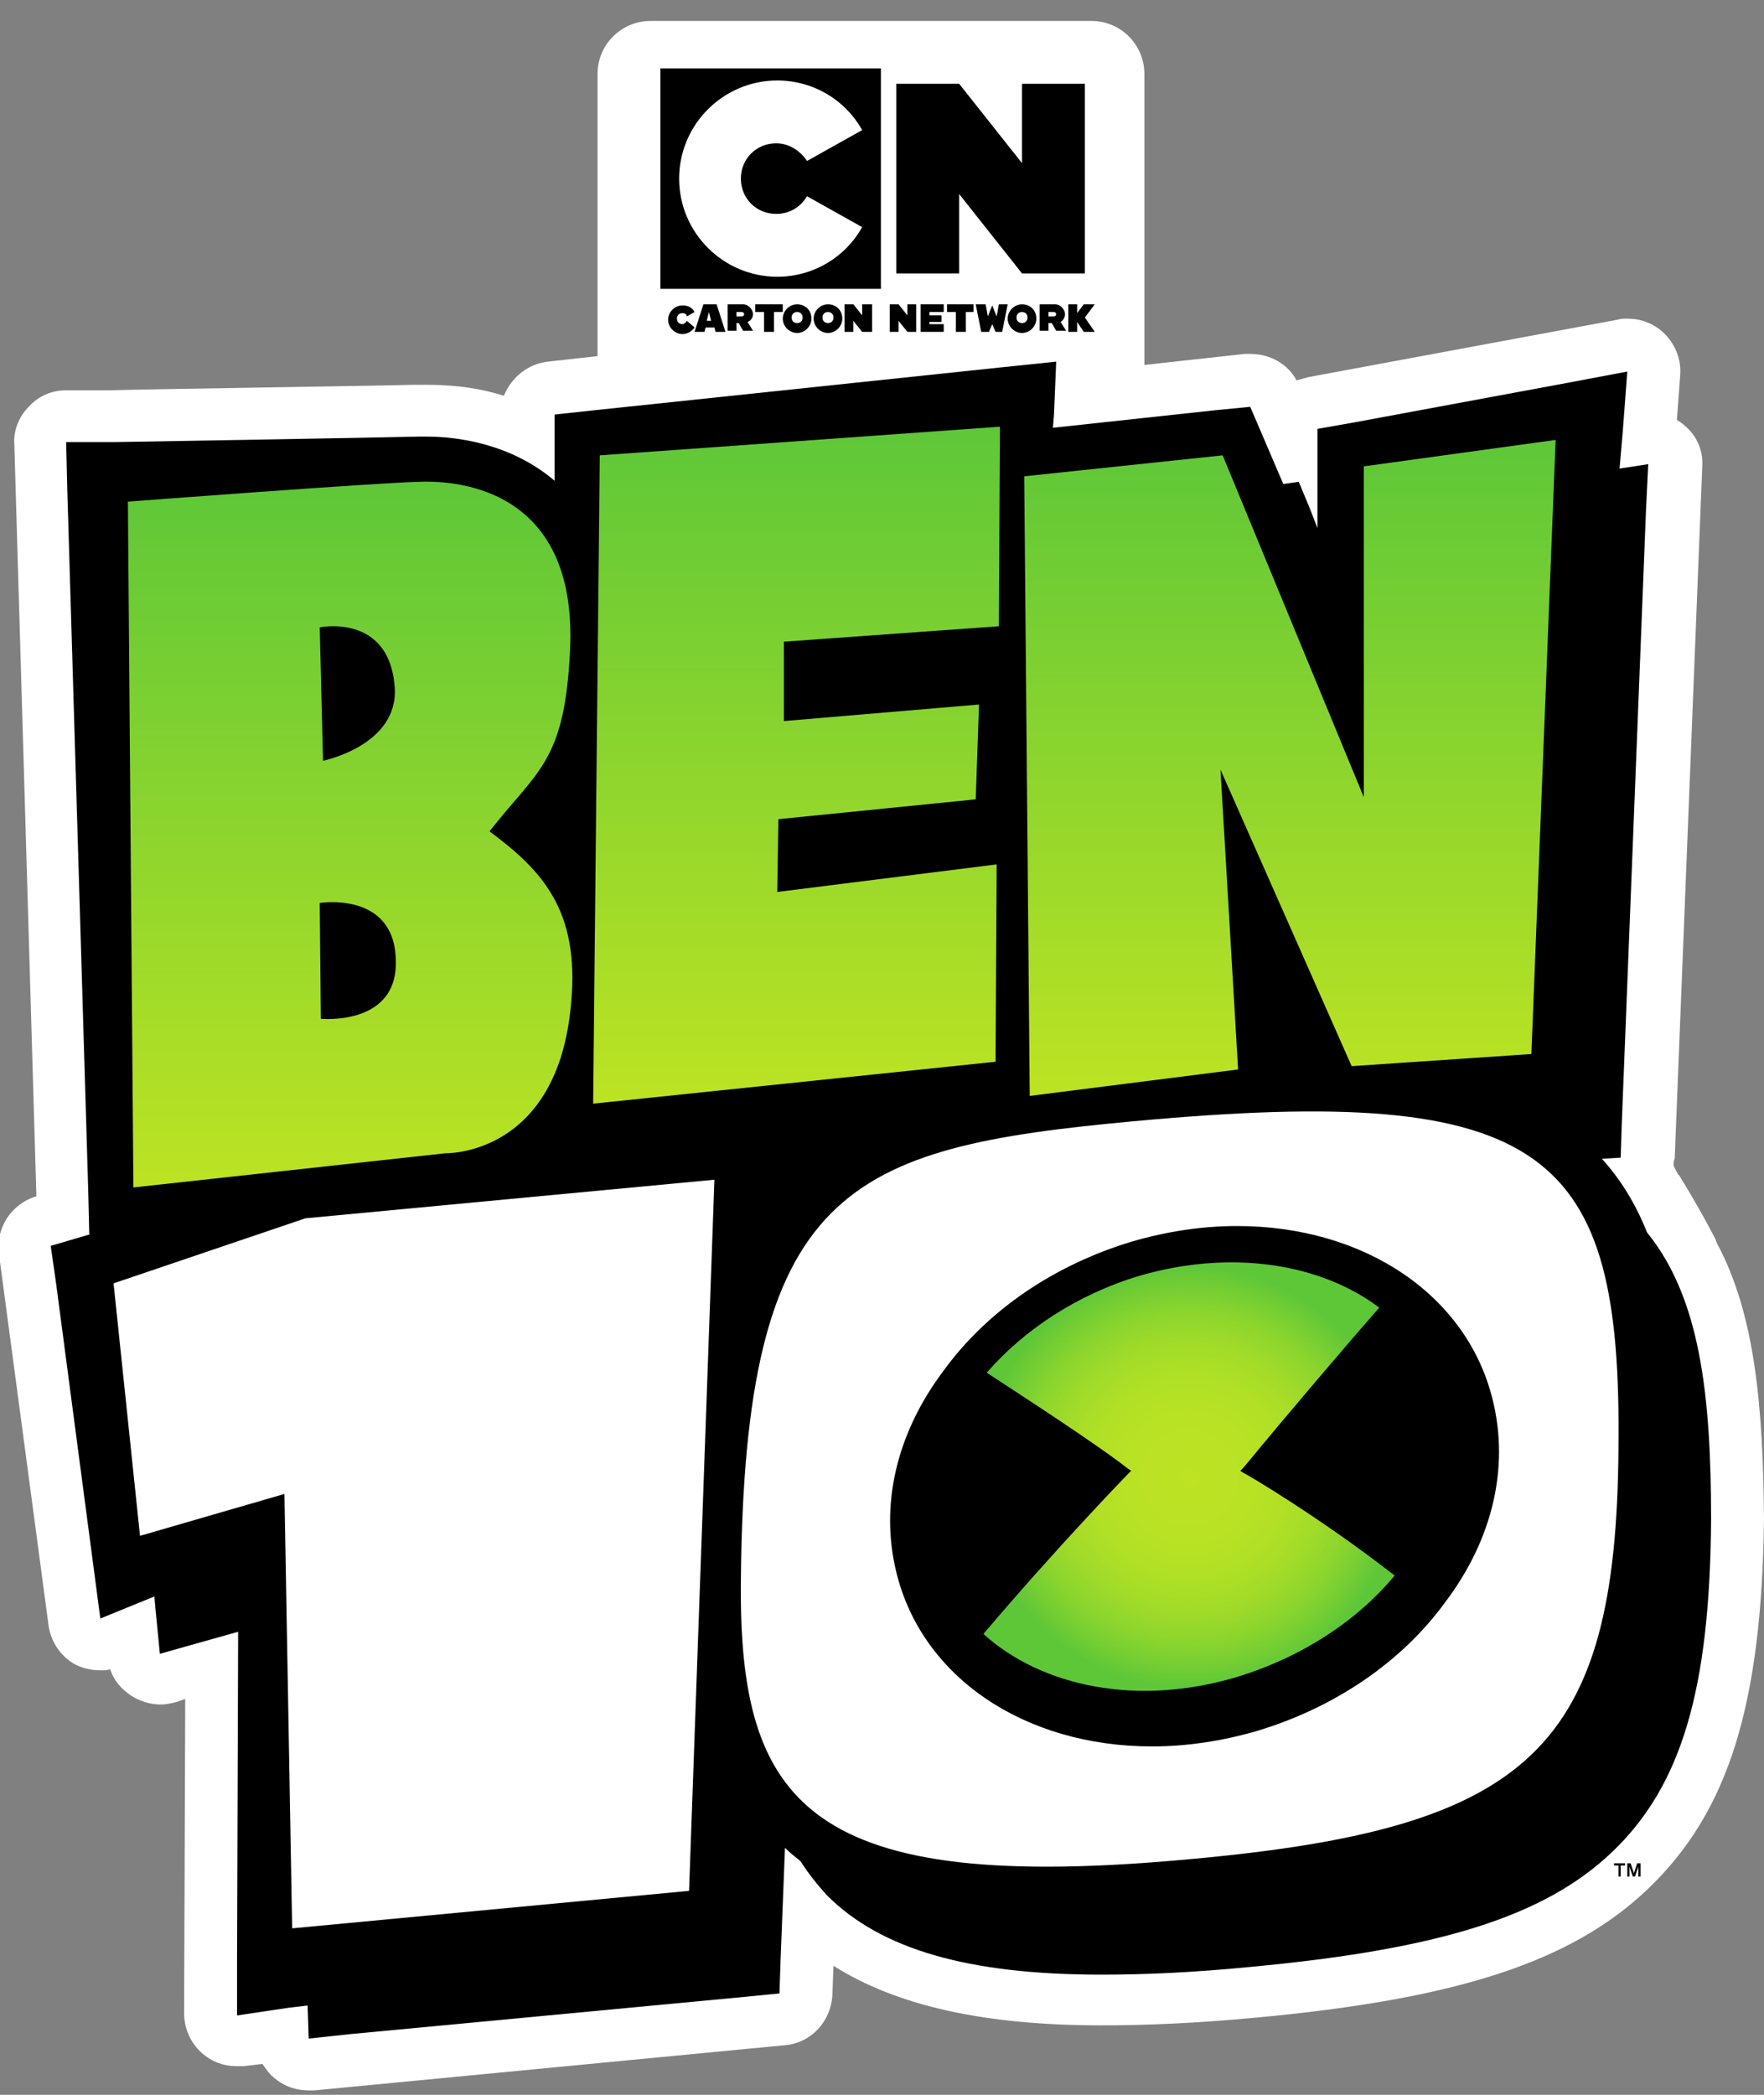 <?xml version="1.0" encoding="utf-8"?>
<!-- Generator: Adobe Illustrator 23.0.3, SVG Export Plug-In . SVG Version: 6.00 Build 0)  -->
<svg version="1.1" id="Layer_1" xmlns="http://www.w3.org/2000/svg" xmlns:xlink="http://www.w3.org/1999/xlink" x="0px" y="0px"
	 viewBox="0 0 160 190" style="enable-background:new 0 0 160 190;" xml:space="preserve">
<rect x="0" y="0" width="160" height="190" fill="#808080" stroke="none"/>
<style type="text/css">
	.st0{fill:#FFFFFF;}
	.st1{fill:url(#SVGID_1_);}
	.st2{fill:url(#SVGID_2_);}
	.st3{fill:url(#SVGID_3_);}
	.st4{fill:url(#SVGID_4_);}
</style>
<g>
	<g>
		<path class="st0" d="M155.7,112.7c0-0.1-0.1-0.2-0.1-0.3c-1.6-3.1-3.3-5.8-3.3-5.8c0,0,0,0-0.1-0.1c-0.1-0.2-0.3-0.5-0.4-0.8
			c0-0.2,0-0.4,0.1-0.6l2.5-62.8c0.1-1.4-0.5-2.8-1.6-3.7c-0.2-0.2-0.5-0.4-0.7-0.5l0.3-4.1c0.1-1.5-0.5-2.9-1.6-3.9
			c-0.9-0.8-2-1.2-3.2-1.2c-0.3,0-0.6,0-0.9,0.1l-28,5.2c-0.4,0.1-0.7,0.2-1.1,0.3c-0.8-1.5-2.4-2.4-4.2-2.4c-0.2,0-0.3,0-0.5,0
			l-9.1,1V6.7c0-2.6-2.1-4.8-4.8-4.8h-40c-2.6,0-4.8,2.1-4.8,4.8v25.6l-4.5,0.5c-1.8,0.2-3.3,1.4-4,3.1c-2.8-0.9-5.4-1-7.2-1
			c-0.4,0-0.7,0-0.9,0c-3.6,0.1-24.6,0.4-27.6,0.5L6,35.4c-1.3,0-2.5,0.5-3.4,1.5c-0.9,0.9-1.4,2.2-1.3,3.4l2,68.2l0,0
			c-2.3,0.7-3.7,2.9-3.4,5.2l4.5,33.7c0.2,1.5,1.1,2.8,2.3,3.5c0.7,0.4,1.6,0.6,2.4,0.6c0.3,0,0.6,0,0.9-0.1c0.3,1,1,1.8,1.9,2.4
			c0.8,0.5,1.7,0.8,2.7,0.8c0.4,0,0.9-0.1,1.3-0.2l0.9-0.3l-0.1,28.5c0,1.4,0.6,2.7,1.6,3.6c0.9,0.8,2,1.2,3.1,1.2
			c0.2,0,0.4,0,0.7,0l1.7-0.2c0.3,0.4,0.6,0.9,1,1.2c0.9,0.8,2,1.2,3.2,1.2c0.2,0,0.3,0,0.5,0l42.7-4.1c2.4-0.2,4.2-2.2,4.3-4.6
			l0.1-2.6c5.7,3.6,13.6,5.4,24.3,5.4c4.1,0,8.7-0.2,14-0.7c18.4-1.7,28.7-5.1,35.6-11.7c7.3-7,10.3-16.7,10.5-33.6
			C159.9,127.5,159.2,119.2,155.7,112.7z"/>
		<g>
			<g>
				<g>
					<path d="M149.4,111.8c-1-2.5-2.3-4.7-4.1-6.7l1.7-0.1l0.1-3.1l2.2-55.7l0.2-4.1l-2.6,0.4l0.3-3.5l0.4-5.3l-5.3,1l-19.4,3.6
						l-3.4,0.6l0,3.4l0,5.6l-0.7-1.8l-1-2.4l-1.4,0.2l-1.8-4.2l-1.2-2.8l-3.1,0.3l-14.8,1.6l0.1-1.2l0.2-4.8l-4.8,0.5L54,37.2
						l-3.7,0.4l0,3.7l0,2.3c-4-3.4-8.9-4-11.6-4c-0.3,0-0.5,0-0.7,0c-4,0.1-27.5,0.5-27.7,0.5L6,40.1l0.1,4.2L8,107.9l0.1,4.1L8,112
						l-3.4,1l0.5,3.5l3.3,25l0.7,5.3l4.9-2l0.1,1.1l0.4,4.1l7.1-2L21.5,178l0,4.8l4.7-0.7l1.7-0.2l0.1,3l3.7-0.4l36-3.4l3-0.3l0.1-3
						l0.4-10.2c0.4,0.4,0.9,0.8,1.4,1.2c0.7,1.1,1.5,2.1,2.4,3.1c4.9,4.9,12.8,7.2,24.9,7.2c4,0,8.4-0.2,13.5-0.7
						c17.2-1.6,26.7-4.6,32.8-10.4c6.3-6,8.9-14.7,9-30.2C155.2,126.5,154.2,117.7,149.4,111.8z"/>
				</g>
				<g>
					<g>
						<g>
							<g>
								<linearGradient id="SVGID_1_" gradientUnits="userSpaceOnUse" x1="117.012" y1="99.356" x2="117.012" y2="39.944">
									<stop  offset="0" style="stop-color:#BDE323"/>
									<stop  offset="1" style="stop-color:#5EC738"/>
								</linearGradient>
								<polygon class="st1" points="92.9,43.2 110.9,41.3 123.7,72.3 123.7,42.3 141.1,39.9 138.9,95.6 122.6,96.7 110.7,69.8 
									112.3,97 93.4,99.4 								"/>
							</g>
							<g>
								<linearGradient id="SVGID_2_" gradientUnits="userSpaceOnUse" x1="72.248" y1="100.065" x2="72.248" y2="38.706">
									<stop  offset="0" style="stop-color:#BDE323"/>
									<stop  offset="1" style="stop-color:#5EC738"/>
								</linearGradient>
								<polygon class="st2" points="54.4,41.3 53.8,100.1 90.3,96.3 90.4,78.4 70.5,80.9 70.6,74.3 88.5,72.5 88.8,63.9 71.1,65.4 
									71.1,58.2 90.6,56.8 90.7,38.7 								"/>
							</g>
							<g>
								<linearGradient id="SVGID_3_" gradientUnits="userSpaceOnUse" x1="31.816" y1="107.792" x2="31.816" y2="43.732">
									<stop  offset="0" style="stop-color:#BDE323"/>
									<stop  offset="1" style="stop-color:#5EC738"/>
								</linearGradient>
								<path class="st3" d="M44.4,75.4c4.4-5.6,6.8-6.3,7.3-16.3c0.8-15.4-11.1-15.5-13.7-15.4c-4.1,0.1-26.4,1.8-26.4,1.8
									l0.5,62.2l28.3-3.1c0,0,10.2,0.3,11.4-13.6C52.6,82.5,49.1,78.9,44.4,75.4z M35.8,62.3c0.4,5.3-6.5,6.7-6.5,6.7L29,56.9
									C29,56.9,35.3,55.6,35.8,62.3z M29.1,92.4L29,81.9c0,0,6.8-1.1,6.9,5.2C36.1,93.1,29.1,92.4,29.1,92.4z"/>
							</g>
						</g>
						<g>
							<polygon class="st0" points="62.5,171.5 26.5,174.9 25.8,135.5 12.7,139.3 10.3,116.4 27.7,110.5 64.8,107 							"/>
							<path class="st0" d="M146.8,131.4c0.3-27-6.3-33.2-44-29.7c-26,2.4-35.3,6-35.6,41.7c-0.2,20.3,6.1,28.5,41,25.2
								C138.8,165.8,146.6,158.6,146.8,131.4"/>
						</g>
					</g>
					<path d="M135.4,127c-2.3-9.5-11.6-15.8-23.2-15.8h0c-3.2,0-6.4,0.5-9.5,1.4c-7,2.1-13.1,6.2-17.1,11.7
						c-4.3,5.7-5.8,12.2-4.3,18.3c2.3,9.5,11.6,15.8,23.2,15.8c3.2,0,6.4-0.5,9.5-1.4c7-2.1,13.1-6.2,17.1-11.7
						C135.4,139.6,136.9,133.1,135.4,127z"/>
					<radialGradient id="SVGID_4_" cx="107.862" cy="133.969" r="19.07" gradientUnits="userSpaceOnUse">
						<stop  offset="0" style="stop-color:#BDE323"/>
						<stop  offset="0.278" style="stop-color:#BAE224"/>
						<stop  offset="0.47" style="stop-color:#B1E026"/>
						<stop  offset="0.635" style="stop-color:#A2DB29"/>
						<stop  offset="0.786" style="stop-color:#8CD52E"/>
						<stop  offset="0.925" style="stop-color:#70CC34"/>
						<stop  offset="1" style="stop-color:#5EC738"/>
					</radialGradient>
					<path class="st4" d="M112.8,133.6l-0.3-0.2l0.3-0.3c4.2-5.1,9.5-11.3,12.3-14.5c-5.3-4-13.4-5.3-21.7-2.9
						c-5.7,1.7-10.5,4.9-13.9,8.8c6.6,4.3,10.9,7.2,12.8,8.7l0.3,0.2l-0.3,0.3c-0.1,0.1-6.5,6.7-13.1,14.5l0,0
						c5.3,4.8,14,6.6,23,3.9c5.9-1.8,10.9-5.1,14.3-9.2C119.7,137.6,112.9,133.6,112.8,133.6z"/>
				</g>
			</g>
		</g>
		<g>
			<path d="M146.5,169h0.9v0.2h-0.4v1h-0.2v-1h-0.4V169z"/>
			<path d="M147.6,169h0.3l0.3,0.9h0l0.3-0.9h0.3v1.2h-0.2v-0.9h0l-0.3,0.9h-0.2l-0.3-0.9h0v0.9h-0.2V169z"/>
		</g>
		<g>
			<rect x="59.9" y="6.2" width="20" height="20"/>
			<path class="st0" d="M73.2,17.8c-0.6,1-1.6,1.6-2.8,1.6c-1.8,0-3.2-1.4-3.2-3.2c0-1.8,1.4-3.2,3.2-3.2c1.2,0,2.2,0.7,2.8,1.6
				l5-2.8c-1.5-2.7-4.4-4.5-7.7-4.5c-4.9,0-8.9,4-8.9,8.9s4,8.9,8.9,8.9c3.3,0,6.2-1.8,7.7-4.5L73.2,17.8z"/>
			<polygon points="98.4,24.8 98.4,7.6 92.7,7.6 92.7,14.8 87,7.6 81.3,7.6 81.3,24.8 87,24.8 87,17.6 92.7,24.8 			"/>
			<polygon points="90,29.4 90.3,30.1 90.9,30.1 91.4,27.6 90.6,27.6 90.4,28.7 90,27.7 89.6,28.7 89.4,27.6 88.5,27.6 89,30.1 
				89.7,30.1 			"/>
			<polygon points="88.3,27.6 85.9,27.6 85.9,28.3 86.7,28.3 86.7,30.1 87.6,30.1 87.6,28.3 88.3,28.3 			"/>
			<path d="M92.7,27.6c-0.7,0-1.3,0.6-1.3,1.3c0,0.7,0.6,1.3,1.3,1.3s1.3-0.6,1.3-1.3C94,28.1,93.4,27.6,92.7,27.6 M92.7,29.3
				c-0.3,0-0.5-0.2-0.5-0.5s0.2-0.5,0.5-0.5c0.3,0,0.5,0.2,0.5,0.5S93,29.3,92.7,29.3"/>
			<polygon points="83.1,30.1 83.1,27.6 82.3,27.6 82.3,28.6 81.5,27.6 80.7,27.6 80.7,30.1 81.5,30.1 81.5,29.1 82.3,30.1 			"/>
			<polygon points="85.6,28.3 85.6,27.6 83.5,27.6 83.5,30.1 85.6,30.1 85.6,29.4 84.3,29.4 84.3,29.2 85.4,29.2 85.4,28.6 
				84.3,28.6 84.3,28.3 			"/>
			<path d="M96.6,28.5c0-0.4-0.4-0.9-0.9-0.9h-1.4v2.4h0.8v-0.7h0.3l0.4,0.7h0.9l-0.5-0.8C96.4,29.1,96.6,28.8,96.6,28.5 M95.1,28.3
				h0.5c0.1,0,0.2,0.1,0.2,0.2c0,0.1-0.1,0.2-0.2,0.2h-0.5V28.3z"/>
			<polygon points="99.3,27.6 98.3,27.6 97.7,28.4 97.7,27.6 96.9,27.6 96.9,30.1 97.7,30.1 97.7,29.2 98.3,30.1 99.3,30.1 
				98.4,28.8 			"/>
			<path d="M64.9,30.1h0.9L65,27.6h-1.2L63,30.1h0.9l0.1-0.4h0.8L64.9,30.1z M64.1,29.1l0.2-0.8l0.2,0.8H64.1z"/>
			<polygon points="71,27.6 68.5,27.6 68.5,28.3 69.3,28.3 69.3,30.1 70.2,30.1 70.2,28.3 71,28.3 			"/>
			<path d="M62.3,29.1c-0.1,0.2-0.3,0.3-0.4,0.3c-0.3,0-0.5-0.2-0.5-0.5c0-0.3,0.2-0.5,0.5-0.5c0.2,0,0.4,0.1,0.4,0.3l0.7-0.4
				c-0.2-0.4-0.6-0.6-1.1-0.6c-0.7,0-1.3,0.6-1.3,1.3c0,0.7,0.6,1.3,1.3,1.3c0.5,0,0.9-0.3,1.1-0.6L62.3,29.1z"/>
			<path d="M72.3,27.6c-0.7,0-1.3,0.6-1.3,1.3c0,0.7,0.6,1.3,1.3,1.3c0.7,0,1.3-0.6,1.3-1.3C73.6,28.1,73,27.6,72.3,27.6 M72.3,29.3
				c-0.3,0-0.5-0.2-0.5-0.5c0-0.3,0.2-0.5,0.5-0.5c0.3,0,0.5,0.2,0.5,0.5C72.8,29.1,72.6,29.3,72.3,29.3"/>
			<path d="M75.1,27.6c-0.7,0-1.3,0.6-1.3,1.3c0,0.7,0.6,1.3,1.3,1.3c0.7,0,1.3-0.6,1.3-1.3C76.4,28.1,75.8,27.6,75.1,27.6
				 M75.1,29.3c-0.3,0-0.5-0.2-0.5-0.5c0-0.3,0.2-0.5,0.5-0.5c0.3,0,0.5,0.2,0.5,0.5C75.6,29.1,75.4,29.3,75.1,29.3"/>
			<polygon points="79.1,30.1 79.1,27.6 78.2,27.6 78.2,28.6 77.4,27.6 76.6,27.6 76.6,30.1 77.4,30.1 77.4,29.1 78.2,30.1 			"/>
			<path d="M68.3,28.5c0-0.4-0.4-0.9-0.9-0.9h-0.6h-0.5H66v2.4h0.8v-0.7H67l0.4,0.7h0.9l-0.5-0.8C68.1,29.1,68.3,28.8,68.3,28.5
				 M66.8,28.3h0.5c0.1,0,0.2,0.1,0.2,0.2c0,0.1-0.1,0.2-0.2,0.2h-0.5V28.3z"/>
		</g>
	</g>
</g>
</svg>
